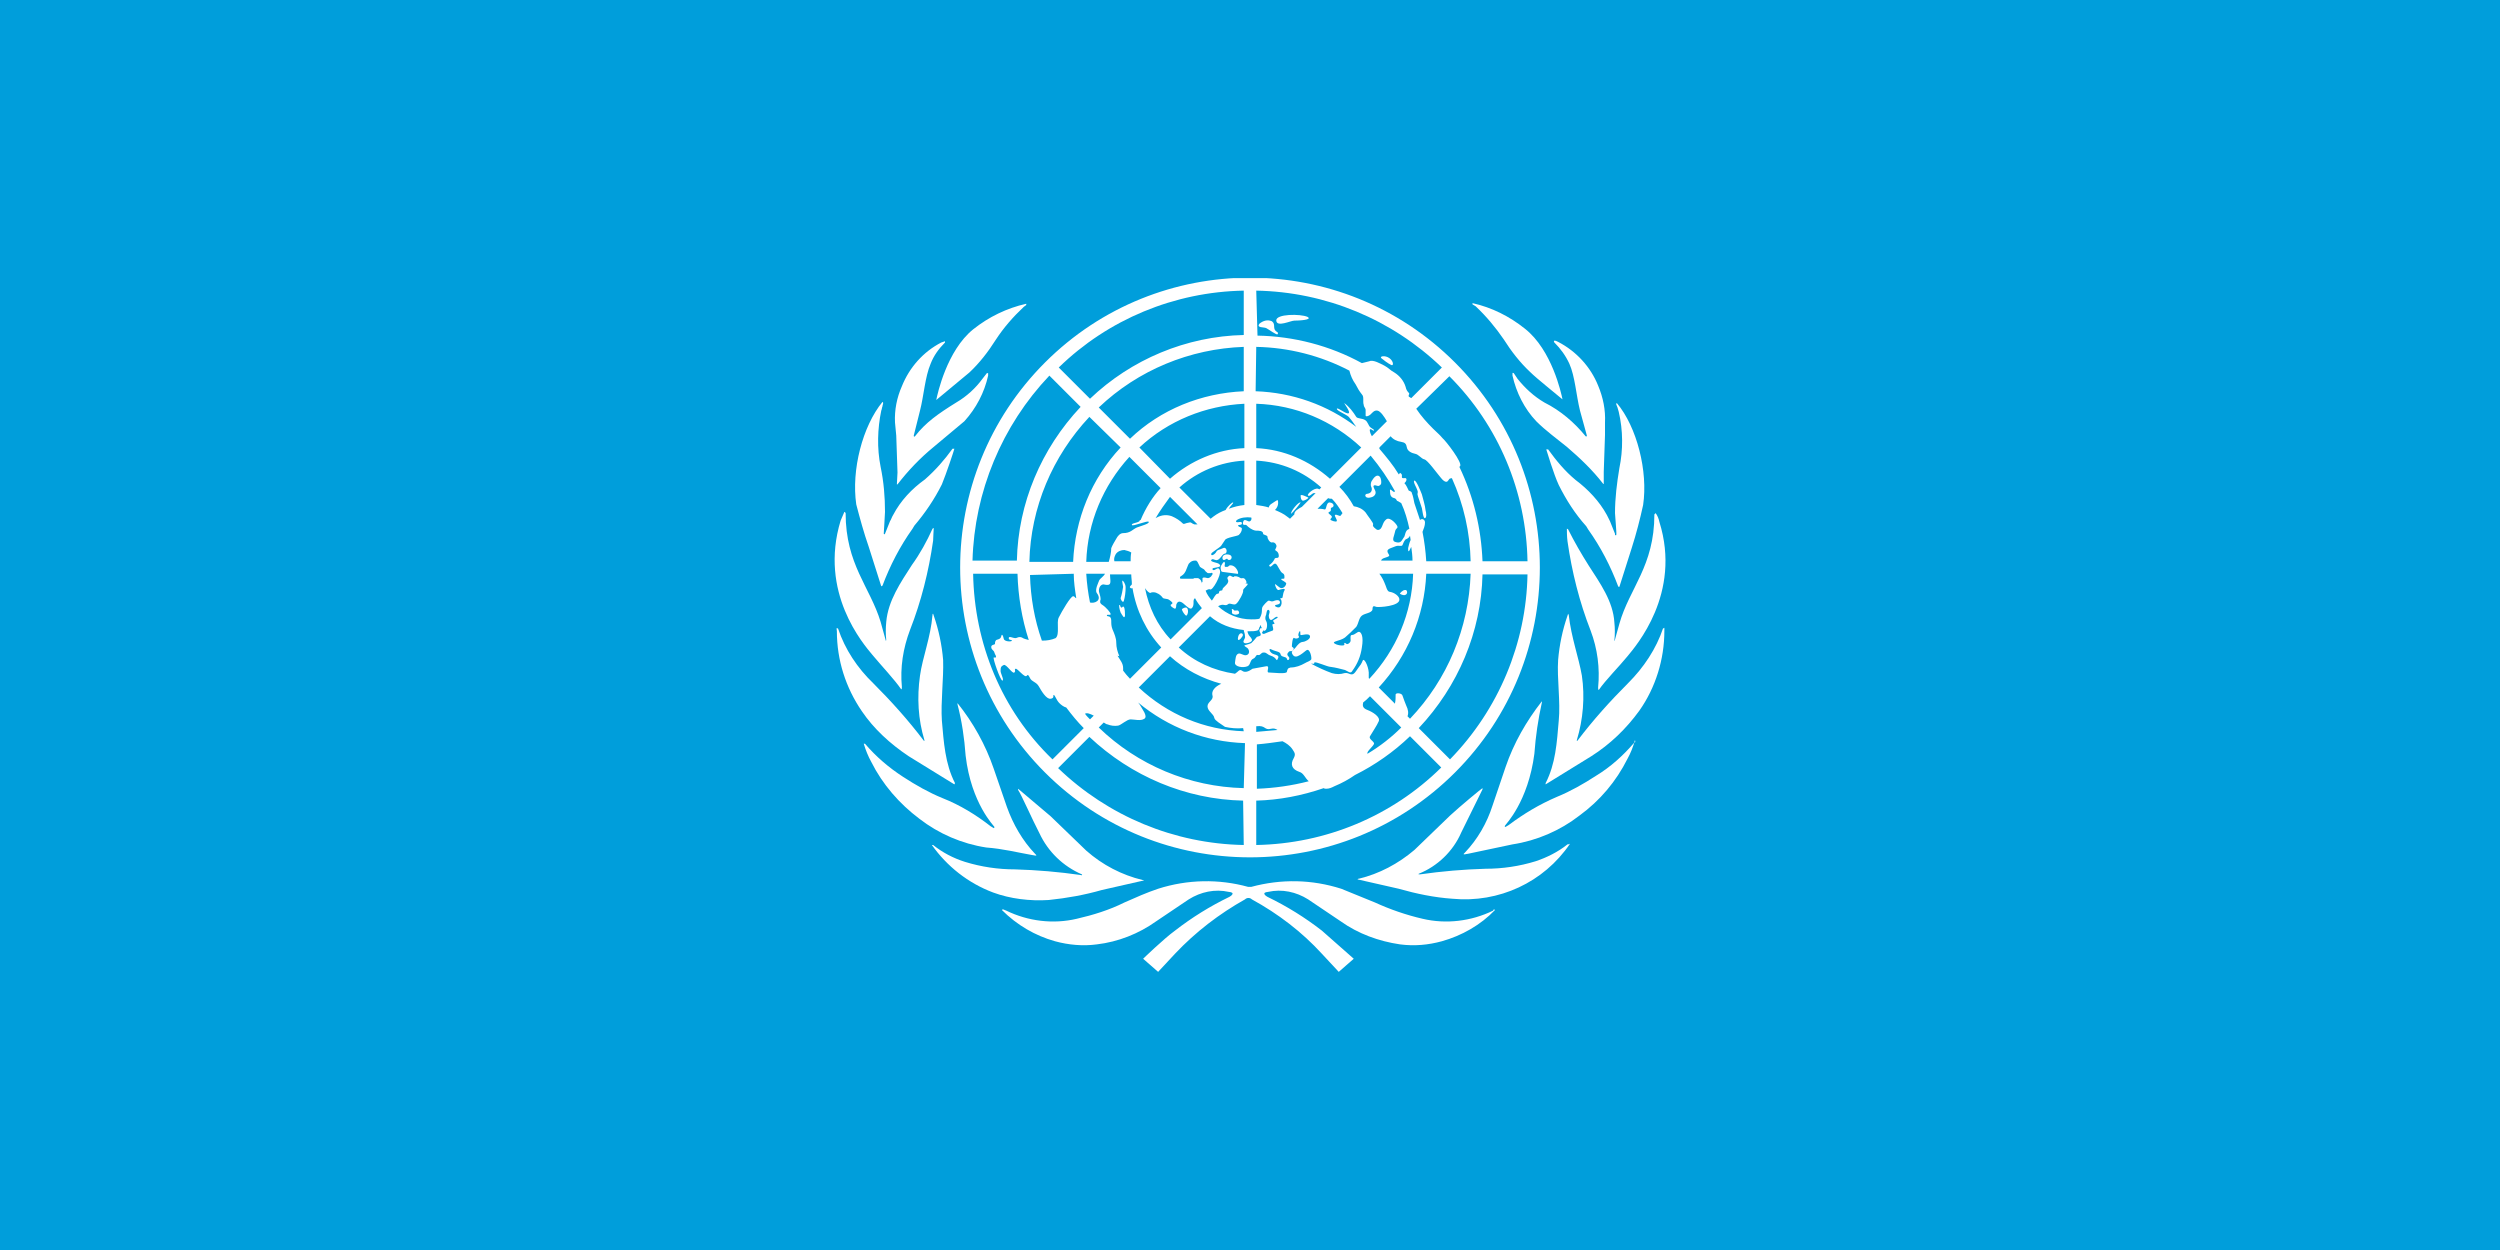 <?xml version="1.0" encoding="utf-8"?>
<!-- Generator: Adobe Illustrator 27.0.0, SVG Export Plug-In . SVG Version: 6.00 Build 0)  -->
<svg version="1.1" id="Layer_2_00000084494911560330960080000002524638583591282579_"
	 xmlns="http://www.w3.org/2000/svg" xmlns:xlink="http://www.w3.org/1999/xlink" x="0px" y="0px" viewBox="0 0 400 200"
	 style="enable-background:new 0 0 400 200;" xml:space="preserve">
<style type="text/css">
	.st0{fill:#009EDB;}
	.st1{clip-path:url(#SVGID_00000124158958395500247540000012536299092281522069_);}
	.st2{clip-path:url(#SVGID_00000135671405443538347670000007069616447468879490_);}
	.st3{fill:#FFFFFF;}
</style>
<rect class="st0" width="400" height="200"/>
<g>
	<g>
		<defs>
			<rect id="SVGID_1_" x="133.5" y="44.5" width="133" height="111.1"/>
		</defs>
		<clipPath id="SVGID_00000063595073324167237200000010142436349477987517_">
			<use xlink:href="#SVGID_1_"  style="overflow:visible;"/>
		</clipPath>
		<g style="clip-path:url(#SVGID_00000063595073324167237200000010142436349477987517_);">
			<g>
				<g>
					<defs>
						<rect id="SVGID_00000017500101372856046270000018195821967895171744_" x="133.5" y="44.5" width="133" height="111.1"/>
					</defs>
					<clipPath id="SVGID_00000082364357036712228570000014705070384976962442_">
						<use xlink:href="#SVGID_00000017500101372856046270000018195821967895171744_"  style="overflow:visible;"/>
					</clipPath>
					<g style="clip-path:url(#SVGID_00000082364357036712228570000014705070384976962442_);">
						<path class="st3" d="M238.9,145.7c-3.5,1.7-7.5,2.2-11.3,1.3c-2.6-0.6-5.2-1.5-7.6-2.6l-5.4-2.2c-4.7-1.5-9.6-1.6-14.4-0.3
							h-0.5c-4.7-1.3-9.7-1.2-14.4,0.3c-1.8,0.6-3.6,1.4-5.4,2.2c-2.4,1.2-5,2-7.6,2.6c-3.8,0.9-7.8,0.4-11.3-1.3l-0.5-0.2
							c-0.1,0-0.1,0-0.2,0.1c2.4,2.4,5.3,4.1,8.5,5c2.2,0.6,4.5,0.8,6.7,0.5c3.4-0.4,6.7-1.7,9.5-3.7l5.2-3.5
							c1.9-1.2,4.2-1.7,6.4-1.2c1.2,0.1,0.3,0.7,0.1,0.8c-3.1,1.5-6,3.3-8.7,5.4c-1.8,1.3-5.1,4.5-5.1,4.5l2.4,2.1l2.7-2.9
							c3.3-3.5,7.1-6.4,11.2-8.7c0.3-0.3,0.8-0.3,1.1,0c4.2,2.3,8,5.2,11.2,8.7l2.7,2.9l2.4-2.1l-5.1-4.5c-2.7-2.1-5.6-3.9-8.7-5.4
							c-0.2-0.1-1.1-0.7,0.1-0.8c2.2-0.5,4.5,0,6.4,1.2l5.2,3.5c2.8,2,6.1,3.2,9.5,3.7c2.3,0.3,4.5,0.1,6.7-0.5
							c3.2-0.9,6.2-2.6,8.5-5c0,0-0.1-0.1-0.2-0.1L238.9,145.7 M250.8,135.1c-1.5,1.2-3.3,2.1-5.1,2.7c-2.6,0.8-5.3,1.2-8,1.2
							c-3.5,0.1-7,0.4-10.5,0.9c-0.2,0-0.3,0-0.2-0.1c3-1.2,5.5-3.6,6.8-6.6l3.4-6.9c0-0.1,0-0.1,0-0.2c-0.2,0.1-3.7,3-5.2,4.4
							l-5.7,5.5c-2.6,2.2-5.6,3.8-8.9,4.6h-0.1l-0.1,0.1l6.6,1.5c2.8,0.8,5.7,1.4,8.6,1.6c7.4,0.7,14.6-2.6,18.8-8.8
							C251,135.1,250.9,135.1,250.8,135.1 M261.5,118.8c-1.8,2.1-3.8,3.9-6.1,5.3c-2,1.3-4.1,2.5-6.3,3.4c-2.8,1.2-5.3,2.7-7.7,4.5
							l-0.5,0.3c-0.1,0-0.2,0-0.1-0.2c0.1-0.2,3.7-3.8,4.7-11.5c0.2-2.8,0.6-5.5,1.2-8.2c0-0.1,0-0.1,0-0.2
							c-2.5,3.2-4.5,6.7-5.8,10.5l-2.1,6.2c-0.9,2.8-2.4,5.4-4.4,7.5l-0.2,0.2v0.1c0.3,0,0.5-0.1,0.7-0.1l7.1-1.5
							c3.9-0.6,7.6-2.2,10.7-4.6c3.3-2.4,5.9-5.5,7.7-9.1c0.5-0.9,0.9-1.9,1.2-3C261.7,118.8,261.6,118.8,261.5,118.8 M266.1,100.5
							c-1.1,3.3-3.1,6.3-5.6,8.8c-2.9,2.9-5.6,5.9-8.1,9.2c0,0.1-0.2,0-0.1-0.1c1-3.3,1.3-6.9,0.8-10.3c-0.5-2.9-1.7-6.1-2.1-9.7
							l-0.1-0.2c0,0.1-0.1,0.2-0.1,0.3c-0.8,2.3-1.3,4.7-1.5,7.1c-0.2,2.9,0.4,6.7,0.1,9.7c-0.3,3.5-0.5,6.9-2.1,10
							c0,0.1,0,0.2,0,0.2l7.3-4.5c3-1.9,5.6-4.4,7.7-7.3c2.6-3.7,4-8.2,4-12.8c0-0.2,0-0.3,0-0.5
							C266.3,100.5,266.1,100.6,266.1,100.5"/>
						<path class="st3" d="M258.4,102.5L258.4,102.5c-0.1,0.1-0.1,0-0.1,0c0.1-1,0.1-2,0-2.9c-0.2-3.4-2.3-6.3-4.1-9.1
							c-1.2-1.9-2.3-3.8-3.3-5.8c0,0-0.1-0.1-0.2-0.1c0,0.3,0,1.3,0.1,2c0.7,4.9,1.9,9.7,3.7,14.3c1.1,2.9,1.5,6,1.2,9.1
							c0,0.3,0,0.3,0.1,0.4c1.1-1.6,3.3-3.8,4.6-5.4s8.7-10,5.1-21.5c-0.1-0.5-0.3-1-0.6-1.4c0,0-0.1,0.1-0.2,0.2
							c0,8.3-4,11.8-5.6,17.5c-0.3,1.1-0.6,2.1-0.8,2.9 M258.4,85.4l-0.8-2l-0.5-1c-1.2-2.2-3-4.1-5-5.6c-1.7-1.4-3.1-3.1-4.4-4.9
							c-0.1,0-0.1,0-0.2,0h-0.1c0.1,0.3,1.2,4,2,5.7c1.2,2.4,2.6,4.6,4.4,6.6l0.3,0.5c2,2.8,3.6,5.9,4.8,9.1c0,0.1,0.2,0.1,0.2,0.1
							l2-6.3c0.7-2.2,1.3-4.5,1.8-6.8c0.8-5.4-1-12.5-4.2-16.3c-0.1,0-0.1,0.1-0.1,0.2l0.2,0.5l0.2,0.7c0.7,3,0.7,6.1,0.1,9
							c-0.4,2.4-0.7,4.8-0.7,7.2c0,0.4,0.3,3.4,0.2,3.5c0,0.1-0.2,0-0.2,0 M248.7,54.8c1,1,1.8,2.1,2.4,3.4c0.9,2,1.1,5.1,1.7,7.5
							l1.1,4c0,0.1-0.1,0.2-0.2,0.1c-1.8-2.2-4-4.1-6.6-5.4c-1.7-1-3.1-2.3-4.3-3.8l-0.6-0.9c0,0-0.2-0.1-0.2,0s0,0.2,0,0.4
							c0.6,2.7,1.9,5.3,3.8,7.3c1.5,1.5,3.3,2.8,4.9,4.1c2.1,1.8,4.1,3.7,5.8,5.9c0,0,0.1,0.1,0.1,0v-1.9l0.2-5.9v-2
							c0.1-2-0.3-4-1.1-5.9c-1.2-3-3.5-5.5-6.4-7c-0.2-0.1-0.4-0.2-0.6-0.2C248.6,54.6,248.6,54.7,248.7,54.8 M236.1,49
							c1.7,1.6,3.2,3.4,4.5,5.3c1.2,1.9,2.6,3.7,4.2,5.2c1.1,1.1,4.4,3.7,5.2,4.4c-0.2-1-1.7-7.9-6-11.3c-2.5-2-5.3-3.4-8.4-4.1
							c0,0.1,0,0.1,0,0.2L236.1,49 M167.8,144c2.9-0.3,5.7-0.8,8.5-1.6l6.6-1.5h0.1c0-0.1-0.1-0.1-0.1-0.1h-0.1
							c-3.3-0.8-6.4-2.4-9-4.7l-5.7-5.5l-5.2-4.4v0.2c0.5,0.7,2.3,4.8,3.4,6.9c1.4,3,3.8,5.3,6.8,6.6c0.1,0.1,0,0.2-0.2,0.1
							c-3.5-0.5-7-0.8-10.5-0.9c-2.7,0-5.4-0.4-8-1.2c-1.9-0.6-3.6-1.5-5.1-2.7c-0.1,0-0.2,0-0.2,0c2.4,3.4,5.8,6.1,9.8,7.6
							C161.6,143.8,164.8,144.2,167.8,144 M165.1,136.8c0.2,0,0.4,0.1,0.7,0.1v-0.1l-0.2-0.2c-2-2.1-3.5-4.7-4.5-7.5L159,123
							c-1.3-3.8-3.3-7.4-5.8-10.5c0,0.1,0,0.1,0,0.2c0.7,2.7,1.1,5.4,1.3,8.2c0.9,7.7,4.6,11.3,4.6,11.4c0,0.1,0,0.2-0.1,0.2
							l-0.5-0.3c-2.3-1.8-4.9-3.4-7.7-4.5c-2.2-0.9-4.3-2.1-6.3-3.4c-2.3-1.5-4.3-3.2-6.1-5.3c-0.1,0-0.1,0-0.2,0
							c0.3,1,0.7,2,1.2,2.9c1.8,3.6,4.5,6.7,7.7,9.1c3.1,2.4,6.8,4,10.7,4.6C160.5,135.8,162.8,136.4,165.1,136.8 M145.4,121
							l7.3,4.5l0.1-0.2c-1.6-3.1-1.8-6.6-2.1-10c-0.2-3,0.3-6.7,0.2-9.7c-0.2-2.4-0.7-4.8-1.5-7.1c0-0.1-0.1-0.2-0.1-0.3
							c-0.1,0-0.1,0.1-0.1,0.2l0,0c-0.3,3.6-1.6,6.8-2,9.7c-0.5,3.5-0.3,7,0.7,10.3c0.1,0.1-0.1,0.2-0.1,0.1
							c-2.5-3.3-5.2-6.3-8.1-9.2c-2.5-2.4-4.5-5.4-5.6-8.7c0,0-0.1-0.1-0.2-0.1s0,0.3,0,0.5c0,4.6,1.4,9,4,12.8
							C139.8,116.6,142.4,119,145.4,121 M144.2,110.3c0.1-0.1,0.1-0.1,0.1-0.4c-0.3-3.1,0.2-6.2,1.3-9.1c1.8-4.6,3-9.4,3.7-14.3
							c0-0.7,0.1-1.7,0.1-2c-0.1,0-0.1,0-0.2,0.1c-0.9,2-2,4-3.3,5.8c-1.8,2.8-3.8,5.7-4.1,9.1c-0.1,1-0.1,2,0,2.9
							c0,0,0,0.1-0.1,0.1c0,0,0,0,0-0.1l-0.8-2.9c-1.7-5.6-5.6-9.2-5.6-17.4c0,0-0.1-0.2-0.2-0.2c-0.2,0.5-0.4,0.9-0.6,1.4
							c-3.5,11.5,3.6,19.7,5.1,21.5C141.1,106.6,143.1,108.7,144.2,110.3 M139,87.5l2,6.3c0,0,0.1,0,0.2-0.1
							c1.2-3.2,2.8-6.3,4.8-9.1l0.3-0.5c1.7-2,3.2-4.2,4.4-6.6c0.7-1.7,1.9-5.3,2-5.7h-0.1c-0.1,0-0.1,0-0.2,0
							c-1.3,1.8-2.7,3.4-4.4,4.9c-2.1,1.5-3.9,3.4-5.1,5.7c-0.2,0.3-0.3,0.7-0.5,1l-0.8,2c0,0-0.1,0.2-0.2,0c0-0.2,0.2-3.1,0.2-3.5
							c0-2.4-0.2-4.8-0.7-7.2c-0.6-3-0.5-6.1,0.1-9c0.1-0.2,0.1-0.5,0.2-0.7c0-0.2,0.1-0.3,0.1-0.5c0-0.1,0-0.1-0.1-0.2
							c-3.2,3.9-5,10.9-4.2,16.4C137.6,83,138.2,85.2,139,87.5 M143.4,69.7l0.2,5.9l-0.1,1.9h0.1c1.7-2.2,3.6-4.2,5.8-6l4.9-4.1
							c1.9-2.1,3.2-4.6,3.8-7.3c0-0.1,0-0.2,0-0.4h-0.2l-0.7,0.9c-1.1,1.5-2.5,2.8-4.2,3.8c-2.9,1.8-4.9,3.2-6.6,5.4
							c-0.1,0.1-0.2,0.1-0.2-0.1l1-4c0.6-2.3,0.8-5.4,1.7-7.5c0.5-1.3,1.3-2.4,2.3-3.4c0-0.1,0-0.1,0-0.2c-0.2,0.1-0.4,0.1-0.6,0.2
							c-2.9,1.5-5.1,4-6.3,7c-0.8,1.8-1.2,3.8-1.1,5.8L143.4,69.7 M149.8,64L149.8,64l5.3-4.4c1.6-1.5,3-3.3,4.2-5.2
							c1.3-2,2.8-3.7,4.5-5.3l0.4-0.3c0-0.1,0-0.1,0-0.2c-3.1,0.7-6,2.1-8.5,4.1C151.5,56.1,150,63,149.8,64 M198.8,101.8
							c0.3-0.5-0.5-0.8-0.7,0.1C197.9,102.8,198.5,102.3,198.8,101.8 M208.1,80.4c-0.3-0.2-1.7,1.5-1.5,1.8
							C207.2,81.6,207.7,81,208.1,80.4 M208.4,80.1c0.2,0.1,1.1-0.4,0.9-0.5c-0.2-0.1-1.2-0.6-1.2-0.3
							C208.1,79.7,208.2,80,208.4,80.1 M224.8,95.2c0.5-0.1,0.4-0.9,0-0.8c-0.4,0-0.9,0.6-0.8,0.6C224.1,95.1,224.6,95.3,224.8,95.2
							 M218.8,79c-0.4,0-0.5,0.4-0.1,0.6c0.3,0.1,0.6,0,0.9-0.1c0.2-0.1,0.5-0.3,0.5-0.7c0-0.4-0.5-0.9-0.3-1.1
							c0.3-0.2,0.6,0.2,0.9,0c0.3-0.2,0.3-0.3,0.3-0.6c0-0.3-0.1-1-0.6-1s-1,1-1,1c-0.1,0.3-0.1,0.6,0,0.8
							C219.6,78.3,219.5,78.9,218.8,79"/>
						<path class="st3" d="M226.8,79.1c0,0.2,0.6,1.8,0.7,2.2c0.1,0.4,0.2,1.7,0.5,1.6c0.3-0.1,0.2-0.9,0.1-1.2
							c-0.1-0.9-0.4-1.8-0.6-2.6c-0.2-0.5-0.9-2.3-1.2-2.2c-0.3,0.1,0.4,1.2,0.5,1.6C226.9,78.8,226.8,78.8,226.8,79.1 M222.6,58.4
							c0.4,0.2,0.4-0.6-0.3-1.1s-1.6-0.3-1.3,0C221.5,57.7,222,58.1,222.6,58.4 M204.3,53.1c-0.8-0.5-0.1-1.2-0.8-1.7
							c-0.7-0.3-1.4-0.1-2,0.4c-0.5,0.7,0.7,0.5,1.1,0.7c0.4,0.2,1.6,1.1,1.8,1C204.6,53.2,204.4,53.2,204.3,53.1 M209.2,50.7
							c-1.1-0.5-5.1-0.5-5,0.6c0.1,1.1,2.3,0,2.9,0S210.1,51.2,209.2,50.7 M198.1,97.7c-0.2-0.1-0.6,0.1-0.7-0.1
							c-0.1-0.2-0.4-0.2-0.3,0c0.1,0.2-0.1,0.4,0.1,0.6c0.3,0.2,0.7,0.2,1,0C198.3,98.1,198.3,97.9,198.1,97.7 M195.8,89.6
							c0.3,0,0.3-0.2,0.5-0.2s0,0.2,0.4,0.2s0.7-0.9-0.4-0.9C195.4,88.7,195.5,89.6,195.8,89.6 M197.2,90.5
							c-0.7-0.2-0.5,0.2-0.9,0.2c-0.7,0.1-0.1-0.5-0.4-0.8c-0.1-0.1-0.5,0.5-0.6,0.8c0,0.2,0,0.8,0.3,0.8l2.3,0.3
							C198.4,92,197.9,90.7,197.2,90.5 M189.8,98.5c0.2,0,0.4-0.7,0.2-1.1c-0.1-0.4-0.8-0.1-0.9,0.1
							C189.1,97.7,189.6,98.5,189.8,98.5 M180,98.5c0-0.3,0-1.2-0.2-1.4s-0.2,0.2-0.4,0.1s-0.1-0.4-0.3-0.4c-0.1,0,0,0.7,0.2,1.2
							C179.6,98.5,179.9,99.1,180,98.5 M179.8,96.2c0.2-0.7,0.3-1.5,0.3-2.2c0-0.6-0.4-1.1-0.5-1.1s0,0.4,0.1,1
							c-0.1,0.6-0.2,1.2-0.4,1.8C179.3,95.9,179.6,96.5,179.8,96.2"/>
						<path class="st3" d="M167.2,123.6c18.1,18.1,47.5,18.1,65.6,0s18.1-47.5,0-65.6s-47.5-18.1-65.6,0S149.1,105.5,167.2,123.6
							 M155.7,91.8h7.1c0.1,3.6,0.7,7.2,1.8,10.6c-0.4-0.1-0.8-0.2-1.1-0.4c-0.5-0.2-0.8,0.1-1,0.1c-0.5,0-1.1-0.4-1.1,0
							s0.5,0.2,0.5,0.4c0,0.2-1.2,0.2-1.3-0.3s-0.3-0.9-0.4-0.4c-0.1,0.5-0.6,0.5-0.8,0.6c-0.2,0.2-0.2,0.4-0.2,0.6
							s-0.6,0.1-0.6,0.5c0,0.5,0.4,0.5,0.5,0.9s0.4,0.6,0.2,0.8c-0.2,0.1-0.2-0.1-0.3,0c-0.2,0.1,1.1,3.8,1.4,3.7
							c0.3-0.2-0.4-1.2-0.3-1.7c0-0.5,0.1-0.6,0.5-0.8c0.4-0.2,1.4,1.5,1.7,1.2s-0.1-0.5,0.2-0.6s1.5,1.6,1.8,1.1
							c0.2-0.3,0.4,0.2,0.5,0.4c0.3,0.6,1,0.6,1.4,1.3c0.4,0.7,1.2,2.1,1.9,2s0.3-0.6,0.5-0.6s0.4,0.8,0.9,1.3
							c0.3,0.3,0.7,0.6,1.1,0.7c0.9,1.2,1.8,2.3,2.8,3.3l-5,5C160.2,113.6,155.9,102.9,155.7,91.8 M196.1,81.6l-0.5,0.2
							c-0.7,0.3-1.3,0.7-1.9,1.2l-5-5c2.9-2.6,6.6-4.1,10.4-4.3v7.1c-0.9,0.1-1.7,0.3-2.5,0.6c0.3-0.5,0.8-0.9,0.7-1
							C197.2,80.3,196.4,81,196.1,81.6 M192.3,93.2C192.3,93.3,192.3,93.3,192.3,93.2c0,0.1,0,0.2,0,0.2c0-0.2-0.1-0.4-0.2-0.6
							c-0.1-0.1-0.2-0.2-0.4-0.3c-0.1,0-0.3,0-0.4,0h-0.2l-0.2,0.1h-1.7c-0.2,0-0.4,0-0.4-0.1c-0.1-0.5,0.6-0.1,1.1-1.6
							c0.1-0.2,0.1-0.3,0.2-0.5l0.1-0.2l0.1-0.1l0.1-0.1c0.2-0.2,0.5-0.3,0.7-0.3h0.3l0.2,0.2l0.4,0.8c0.1,0.1,0.2,0.1,0.3,0.2
							c0.2,0.1,0.4,0.2,0.5,0.4l0.1,0.1c0,0,0,0.1,0.1,0.1c0.1,0.1,0.2,0.2,0.3,0.2h0.1c0.1,0,0.2,0,0.2,0h0.1c0.2-0.1,0.3,0,0.3,0
							v0.1c0,0.1,0,0.2-0.1,0.2c0,0.1-0.1,0.2-0.2,0.3c-0.1,0.1-0.3,0.2-0.4,0.2c-0.2,0-0.4-0.1-0.6-0.1c-0.1,0-0.2,0-0.3,0.1v0.6
							 M179.1,105c-0.3-0.7-0.5-1.4-0.5-2.2c0-0.7-0.3-1.4-0.6-2.1c-0.2-0.5-0.2-0.9-0.2-1.4c0-0.9-0.7-0.6-0.7-0.8
							c0-0.3,0.5,0,0.6-0.2s-0.8-1.2-1.3-1.5s-0.4-0.6-0.3-0.9c0-0.3-0.1-0.7-0.2-1c-0.2-0.5,0-1.3,0.6-1.4c0.2,0,0.7,0.2,1,0
							s0.1-1,0.1-1.6h3.4c0,0.5,0.1,1,0.1,1.6c-0.2,0.2-0.4,0.4-0.3,0.5c0.1,0.1,0.2,0.2,0.4,0.1c0.6,3.6,2.2,6.9,4.6,9.5l-5,5
							c-0.4-0.4-0.8-0.9-1.1-1.3c0-0.1,0-0.3,0-0.4c0-0.8-0.5-1.3-0.9-2 M174.4,96.4c-0.3-1.5-0.5-3-0.6-4.6h3
							c-0.2,0.4-0.8,0.8-0.9,1c-0.1,0.3-0.8,1.6-0.4,2.1C176.4,96.1,175.1,96.6,174.4,96.4 M175,114.5l-0.6,0.6
							c-0.3-0.3-0.6-0.6-0.8-0.9C173.9,114,174.4,114.2,175,114.5 M182.5,83.2c-0.1,0-0.2,0.1-0.2,0.2c-0.4,0.3-1.3,0.3-1.2,0.6
							s2.6-0.8,2.7-0.5c0.1,0.3-1.1,0.6-1.9,0.9c-0.7,0.3-1,0.9-2.2,0.9c-0.5,0-0.9,0.5-1.1,0.9c-0.3,0.5-0.6,1-0.8,1.5
							c0,0.7-0.2,1.5-0.4,2.2h-3.6c0.2-6.3,2.7-12.2,6.9-16.8l5,5C184.4,79.5,183.3,81.3,182.5,83.2 M187.2,79.5l4.4,4.4
							c-0.2,0-0.3,0-0.5,0c-0.4-0.1-0.5-0.4-0.8-0.3c-0.7,0.1-0.8,0.3-1,0.2c-0.5-0.5-1.1-0.9-1.8-1.2c-0.8-0.3-1.7-0.2-2.4,0.2
							c-0.1,0-0.1,0.1-0.2,0.1C185.6,81.7,186.4,80.6,187.2,79.5 M181,88.4c-0.1,0.5-0.1,1-0.1,1.4h-2.6c-0.1-0.4,0-0.7,0.2-1.1
							c0.3-0.5,0.9-0.7,1.4-0.7C180.3,88.1,180.7,88.2,181,88.4 M183.2,94.1l0.3,0.4c0.2,0.2,0.5,0.5,0.7,0.3c0.3-0.1,0.8,0,0.9,0.1
							c0.3,0.1,0.7,0.4,0.9,0.7c0.2,0.3,0.7,0.1,1.1,0.4s0.7,0.5,0.3,0.7s0.5,0.7,0.6,0.7s0.2-0.2,0.2-0.6c0-0.1,0.2-0.7,0.7-0.5
							c0.5,0.1,1.4,1.4,1.8,1s0.2-1.1,0.3-1.3c0-0.1,0.1-0.2,0.2-0.3c0.3,0.6,0.7,1.1,1.1,1.6l-5,5C185.1,100,183.8,97.1,183.2,94.1
							 M187.2,76.6l-4.9-5c4.6-4.3,10.6-6.7,16.8-7v7.1C194.7,71.9,190.5,73.7,187.2,76.6 M180.8,70.2l-5-5c6.3-6,14.6-9.4,23.2-9.7
							v7.1C192.2,62.9,185.7,65.5,180.8,70.2 M179.3,71.6c-4.7,5-7.3,11.5-7.6,18.3h-7c0.2-8.7,3.7-16.9,9.6-23.2L179.3,71.6z
							 M171.8,91.8c0,1.3,0.2,2.6,0.4,3.9c-0.2,0-0.2-0.3-0.5-0.3c-0.4,0-1.8,2.4-2.3,3.4c-0.4,0.8,0.2,2.7-0.5,3.3
							c-0.7,0.3-1.4,0.4-2.1,0.4h-0.1c-1.2-3.4-1.8-6.9-1.9-10.5L171.8,91.8z M199,135.2c-11.1-0.2-21.7-4.6-29.7-12.3l5-5
							c6.7,6.3,15.4,10,24.6,10.2L199,135.2z M199,126.1c-8.7-0.2-17-3.7-23.2-9.7l0.8-0.8c0.2,0.1,0.4,0.3,0.6,0.3
							c0.5,0.2,1.1,0.3,1.7,0.2c0.5-0.1,1.4-1,2-1s1.6,0.3,2.2-0.1c0.6-0.4-0.4-1.6-0.7-2.2c-0.1-0.1-0.2-0.3-0.3-0.4
							c4.8,4,10.8,6.3,17.1,6.5L199,126.1z M199,117c-6.3-0.2-12.2-2.7-16.8-7l5-5c2.3,2.1,5.2,3.6,8.2,4.4
							c-1.1,0.5-1.6,1.2-1.4,1.9s-0.8,1-0.8,1.7c0,0.8,1,1.2,1.1,1.9c0.1,0.4,1,0.9,1.7,1.4c0.9,0.2,1.9,0.3,2.9,0.2L199,117z
							 M198.7,107.3c-0.4-0.3-0.6,0.2-1.1,0.5c-3.4-0.5-6.5-1.9-9-4.2l5-5c1.5,1.3,3.4,2,5.4,2.2c0,0.3,0.2,0.5,0.2,1
							c0.1,0.4-0.4,0.7-0.2,1s1.2,0,1.3-0.3s-0.3-0.6-0.5-0.9c-0.1-0.2-0.2-0.4-0.2-0.6h0.4c0.4,0,0.7,0,1.1-0.1
							c0.1,0,0.2-0.1,0.3-0.2c0-0.1,0.1-0.2,0.1-0.3c0-0.1,0.1-0.1,0.1-0.2V100l0.1,0.1c0.2,0.3,0.3,1,0.7,0.8s0.4-1.2,0.2-1.5
							s-0.2-0.7,0-1.1c0-0.1,0.1-0.9,0.4-0.7c0.3,0.2,0,0.7,0,0.9c0,0.4,0.2,0.9,0.6,0.6c0.2-0.1,0.5-0.5,0.8-0.4
							c0.2,0.2-0.6,0.4-0.7,0.6c0,0.2,0.3,0.4,0.2,0.5s-0.2,0-0.3,0.1s0.3,0.9,0,1s-1.1,0.4-1.3,0.5s-0.5-0.1-0.3-0.3s0-0.6-0.2-0.6
							s-0.2,0.1-0.3,0.4c0,0.2,0.3,0.5,0.2,0.7c0,0.2-0.4,0.2-0.6,0.3c-0.3,0.4-0.6,0.7-0.9,1c-0.4,0.2-1.1,0.3-1.1,0.4
							s0.4,0.3,0.5,0.4c0.3,0.3,0.4,0.9-0.1,1.1s-1-0.4-1.4-0.2s-0.4,0.7-0.5,1.4s1.3,0.9,2,0.6c0.5-0.2,0.4-1,0.9-1.2
							s0.4-0.7,0.8-0.6s0.4-0.4,0.9-0.4s0.5,0.3,1.1,0.5c1,0.3,0.9,1,1.1,0.6c0.2-0.4,0.3-0.6-0.5-0.8s-1-1.1-0.5-0.8
							c0.8,0.4,1.4,0.3,1.5,0.8s0.9,0.3,1,0.7c0.1,0.5,0.6,0,0.3-0.3s-0.3-0.5,0-0.8s0.4,0.1,0.7-0.3s-0.2-0.4-0.2-0.6
							s0.1-1.6,0.4-1.3c0.4,0.2,0.9-0.1,0.7-0.3c-0.2-0.2,0.1-0.9,0.2-0.8c0.1,0,0,0.5,0.1,0.6s1.4-0.4,1.5,0.2
							c0.1,0.5-0.9,0.9-1.1,0.9c-0.5,0-0.9,0.5-1.2,0.9c-0.4,0.5-0.8,0.6-0.5,1.1s0.7,0.4,1.2,0.1s0.9-0.7,1.1-0.8
							c0.5-0.2,0.8,1.2,0.7,1.5c-0.2,0.3-0.7,0.4-1,0.6c-0.7,0.4-1.5,0.7-2.3,0.7c-0.5,0.1-0.5,0.3-0.6,0.7
							c-0.1,0.4-2.3,0.1-2.9,0.1c-0.5,0,0.3-1.1-0.4-1s-1.5,0.3-2.2,0.4C200.1,107.2,199.3,107.8,198.7,107.3 M205.2,118.6
							c0.6,0.3,1.2,0.7,1.6,1.3c0.4,0.6,0.5,0.8,0.2,1.4c-0.6,1-0.3,1.8,0.9,2.2c0.7,0.2,0.9,1,1.5,1.5c-2.7,0.7-5.5,1.1-8.3,1.2
							v-7.1C202.4,119,203.8,118.8,205.2,118.6 M201,117.1v-0.9c1.6-0.2,1.2,0.7,2.4,0.4c0.4-0.1,0.7,0,1,0.2
							C203.3,116.9,202.2,117,201,117.1 M201,135.2v-7.1c3.7-0.1,7.3-0.8,10.8-2c0.1,0.1,0.3,0.1,0.4,0.1c0.5,0,0.9-0.2,1.3-0.4
							c1.2-0.5,2.3-1.1,3.3-1.8c3.2-1.6,6.2-3.7,8.8-6.2l5,5C222.7,130.6,212.1,135,201,135.2 M220.8,71.5l1.7-1.7
							c0.4,0.5,1,0.8,1.7,0.9c0.6,0.1,0.8,0.3,0.9,0.9c0.1,0.6,0.8,0.9,1.3,1c0.6,0.1,1,0.8,1.5,0.9c0.5,0.1,2,2.2,2.6,2.9
							c0.3,0.4,0.9,1,1.2,0.5s0.4-0.3,0.6-0.4c1.9,4.2,2.9,8.7,3,13.3h-7.1c-0.1-1.6-0.3-3.2-0.6-4.7c0.2-0.5,0.4-1,0.4-1.5
							s-0.5-0.7-0.8-0.4c-0.3-0.9-0.6-1.8-0.9-2.7c-0.1-0.5-0.2-1.1-0.4-1.6c0-0.2-0.2-0.3-0.5-0.4c-0.2-0.4-0.4-0.9-0.7-1.2
							c0.4-0.3,0.5-0.9,0-0.8c-0.7,0.1-0.2-0.4-0.5-0.7s-0.2,0-0.4,0.1c-0.9-1.5-2-2.8-3.1-4.1c0,0,0,0,0-0.1
							C220.7,71.6,220.7,71.6,220.8,71.5 M225,112.9c-0.2-0.5-0.4-1-0.6-1.6c-0.1-0.4-1-0.5-1.1-0.2c0,0.5,0,1-0.1,1.4v0.1l-2.6-2.6
							c4.6-5,7.3-11.4,7.6-18.2h7.1c-0.3,8.7-3.7,16.9-9.7,23.2l-0.4-0.4C225.4,114.1,225.3,113.5,225,112.9 M219.2,117.8
							c0.4-0.7,1.1-1.7,1.4-2.4s-1-1.5-1.8-1.8s-0.8-0.7-0.7-1.2c0.4-0.3,0.7-0.6,1.1-1l5,5c-1.6,1.6-3.4,3-5.4,4.2
							c-0.2-0.3,0.8-1.1,1-1.5C220.1,118.7,218.9,118.3,219.2,117.8 M222.2,88.7c-0.6-0.9,0.2-0.9,1.1-1.3c0.5-0.2,1,0.1,1.1-0.2
							c0.1-0.3,0.3-0.7,0.5-0.9c0.3-0.1,0.6-0.3,0.7-0.6c0,0.2,0.1,0.5,0.1,0.7c-0.2,0.4-0.3,0.9-0.4,1.3c0,0.4,0,0.9,0.4,0
							c0-0.1,0.1-0.1,0.1-0.2c0.1,0.7,0.2,1.5,0.2,2.2h-5v-0.1C221.3,89.1,222.6,89.2,222.2,88.7 M223.2,78.6l-0.1,0.1
							c-0.2,0.1-0.8-0.8-0.7-0.1c0,0.7,0.2,1,0.7,1.1c0.5,0.2,0.2,0.4,0.6,0.5c0.2,0.1,0.3,0.2,0.5,0.3c0.6,1.3,1,2.7,1.3,4.1
							c-0.2,0.1-0.4,0.2-0.5,0.4c-0.2,0.3-0.2,0.8-0.4,1c-0.4,0.6-0.5,1-1.4,0.7c-0.6-0.2-0.1-1,0-1.6s0.4-0.5,0.4-0.8
							c0-0.3-1.2-1.7-1.8-1.2s-0.5,1-0.9,1.5c-0.2,0.2-0.5,0.3-0.8,0c-0.4-0.3-0.5-0.5-0.4-0.7c0.1-0.2-0.9-1.4-1.2-1.9
							c-0.5-0.6-1.2-0.9-1.9-1c-0.6-1.1-1.4-2.2-2.3-3.1l5-5C220.8,74.7,222.1,76.6,223.2,78.6 M214.8,82.1l-0.3,0.4
							c-0.1,0.2-0.7-0.3-0.9-0.1s0.9,1.3-0.2,1c-1-0.3-0.3-0.4-0.3-0.7c0-0.3-0.9-0.6-0.4-0.8s0-0.6,0.4-0.7
							c0.4-0.1,0.4-0.7-0.3-0.8s-0.5,1.3-0.9,1.1c-0.4-0.1-0.7-0.1-1.1-0.1l1.7-1.7c0.2,0.1,0.4,0.1,0.6,0.1
							C213.8,80.5,214.3,81.3,214.8,82.1 M212.9,106.7c0.8,0.1,1.5,0.3,2.3,0.5c0.5,0.2,0.9,0.7,1.2,0.1c0.8-1.1,1.3-2.3,1.5-3.7
							c0.3-1.8-0.1-2.4-0.4-2.5c-0.3-0.1-0.7,0.5-1.2,0.5c-0.3,0-0.2,0.5-0.2,0.9c0,0.3-0.5,0.7-0.7,0.5s-0.4-0.2-0.3,0.1
							s-1,0.2-1.5-0.1c-0.7-0.4,0.8-0.4,1.6-1c0.6-0.5,1.2-1.1,1.8-1.7c0.4-0.6,0.4-1.4,0.9-1.8s1.6-0.4,1.7-1
							c0-0.7,0.3-0.5,0.6-0.4c0.4,0.1,3.8-0.1,3.7-1.2c0-0.5-0.8-1.1-1.5-1.2c-0.5,0-0.6-0.9-0.9-1.5c-0.2-0.5-0.5-1-0.8-1.4h5.4
							c-0.2,6.3-2.7,12.2-7,16.8l-0.1-0.1V108c0.1-1-0.6-2.6-0.9-2.4c-0.2,0.2,0,0.3-0.8,1.3c-0.3,0.4-0.6,1-1,1
							c-0.5,0-0.5-0.3-1.2-0.2c-0.6,0.2-1.3,0.2-2,0c-1.1-0.4-2.2-0.9-3.3-1.5c0.1-0.1,0.5,0.2,0.5-0.2
							C210.5,105.8,212.4,106.7,212.9,106.7 M232,121.5l-5-5c6.3-6.7,10-15.4,10.2-24.6h7.2C244.2,102.9,239.8,113.5,232,121.5
							 M244.4,89.8h-7.2c-0.2-5.2-1.4-10.3-3.7-15.1l0.1-0.1c0.5-0.5-2.3-4.1-2.8-4.5c-0.4-0.5-1-1-1.5-1.5c-1-1-1.9-2-2.7-3.2
							l5.3-5.2C239.8,68.1,244.2,78.7,244.4,89.8 M201,46.5c11.1,0.2,21.7,4.6,29.7,12.3l-4.9,4.9c-0.3-0.2-0.5-0.2-0.4-0.5
							c0.3-0.4-0.3-0.3-0.5-1.3c-0.3-1-1-1.8-1.8-2.3c-0.6-0.3-1-0.8-1.6-1.1s-1.8-1-2.4-0.7c-0.4,0.1-0.8,0.2-1.2,0.3
							c-5.1-2.8-10.9-4.3-16.7-4.4L201,46.5z M201,55.5c5.2,0.1,10.3,1.4,14.9,3.8c0.2,0.8,0.5,1.5,1,2.2c0.3,0.6,0.6,1.1,1,1.6
							c0.4,0.4,0.1,1.1,0.3,1.7c0,0.3,0.3,0.5,0.3,0.8s0,0.6,0,0.9c0,0.2,0.5,0.1,0.8-0.2c0.3-0.3,0.6-0.7,1.1-0.6
							c0.5,0.1,1.1,1,1.5,1.7l-2.4,2.4c-0.3-0.5-0.4-1-0.3-1.1c0.1-0.1,0.4,0.1,0.5,0.2c0.5,0-0.3-0.4-0.4-0.5
							c-0.4-0.3-0.4-0.9-0.9-1.2s-1.2-0.2-1.4-0.5c-0.5-0.8-1.1-1.6-1.9-2.2c-0.1,0,1,1.4,0.7,1.6c-0.3,0.3-1.8-1-1.9-0.7
							s1.5,0.9,1.9,1.3c0.2,0.2,0.8,1,1.2,1.6c-4.6-3.5-10.2-5.5-16.1-5.7L201,55.5L201,55.5z M201,64.6c6.3,0.2,12.2,2.7,16.8,7
							l-5,5c-3.3-2.9-7.4-4.7-11.8-4.9V64.6z M201,73.7c3.9,0.2,7.5,1.7,10.4,4.3l-0.3,0.3l-0.2-0.1c-0.6-0.2-1.9,0.9-1.6,1.1
							s0.7-0.5,1-0.4h0.2l-2.2,2.2c-0.6,0.3-1.2,0.7-1.2,1.1c0,0,0,0,0,0.1l-0.7,0.7l-0.4-0.3c-0.6-0.5-1.3-0.8-2-1.1
							c0.3-0.3,0.5-0.7,0.5-1.1c0-0.8-0.2-0.4-0.6-0.2c-0.4,0.3-0.8,0.4-0.9,0.9c-0.6-0.2-1.3-0.3-2-0.4V73.7z M200.2,82.8
							c0.1,0.2,0,0.5-0.2,0.6l0,0c-0.3,0.2-0.9-0.6-1.1,0.1c-0.2,0.7,0.4,0.4,0.5,0.5c0.4,0.4,0.9,0.8,1.5,0.9c0.5,0,1.2,0,1.2,0.5
							c0,0.2,0.7,0.2,0.7,0.5c0,0.4,0.4,0.9,0.7,0.9c0.3-0.1,0.6,0.1,0.7,0.4c0.1,0.2,0,0.4-0.1,0.6c-0.3,0.4,0.4,0.2,0.5,1
							s-0.6,0.2-0.7,0.7c-0.2,0.4-0.5,0.7-0.8,0.9c-0.1,0.1,0.1,0.4,0.3,0.2c0.2-0.1,0.4-0.5,0.7-0.4s0.7,1.3,1.1,1.5
							s0.3,0.6,0.3,0.8c0,0.2-0.6,0-0.5,0.2s0.8,0.4,0.8,0.7c-0.1,0.4-0.4,0.7-0.8,0.7c-0.3,0-1-0.8-1-0.6s0.3,1,0.6,0.9
							s1.2-0.4,0.9,0.1s-0.2,1.2-0.4,1.2s-0.4,0-0.1,0.3c0.1,0.4,0.1,0.8-0.2,1.1c-0.2,0.2-0.8,0-0.8-0.2s0.8-0.1,0.8-0.5
							s-0.4-0.5-1.1-0.2c-0.3,0.1-0.5-0.1-0.7-0.1s-0.9,0.8-1,1s-0.1,0.5-0.1,0.7c0,0.4-0.2,0.9-0.4,1.2c-0.4,0.1-0.9,0.1-1.3,0.1
							c-2,0-3.9-0.8-5.3-2.1c0.3-0.2,0.7-0.3,1-0.2c0.4,0.1,0.5-0.1,0.7-0.2c0.3-0.1,0.9,0.3,1.2,0c0.4-0.3,1.2-1.8,1.1-2.1
							c-0.1-0.3,0.9-0.9,0.7-1.1s-0.2,0.1-0.3,0c0-0.1,0.3-0.1,0-0.6s-0.6-0.2-0.8-0.3c-0.4-0.3-1-0.4-1.1-0.2
							c-0.1,0.1-0.5-0.2-0.6-0.2c-0.2,0-0.3,0.2-0.4,0.3c-0.1,0.2,0.2,0.4,0.1,0.7c-0.1,0.5-0.9,0.9-0.9,1.2c0,0.3-0.3,0.1-0.5,0.3
							c-0.1,0.2,0,0.4-0.3,0.4s-0.6,0.7-0.9,1.1c-0.4-0.5-0.8-1-1-1.6c0.2-0.1,0.5-0.3,0.7-0.2c0.4,0.3,1.8-2.3,1.6-3
							s-0.6-0.2-0.9-0.1s-0.4-0.2-0.2-0.3c0.2-0.1,1.7-0.1,0.9-0.7c-0.3-0.2-1.4-0.3-1.2-0.6c0.2-0.3,0.5,0,0.7,0
							c0.6,0.2,1-0.9,1.4-1c0.6,0,0.4-1.2-0.2-0.9c-0.6,0.3-0.9,0.2-1.1,0.6s-0.9,0.8-0.8,0.3c0-0.2,1.4-1,1.6-1.3
							c0.2-0.3,0.4-0.6,0.6-0.9c0.2-0.4,1.9-0.6,2.2-0.8c0.3-0.3,0.5-0.6,0.5-1c0-0.3-0.5-0.2-0.6-0.5c-0.1-0.2,0.7,0,0.6-0.4
							c0-0.4-0.7,0-0.9-0.2c-0.1-0.1,0-0.2,0.1-0.3C198.5,82.8,199.4,82.7,200.2,82.8h0.2 M199,46.5v7.1c-9.2,0.2-18,3.9-24.6,10.2
							l-5-5C177.3,51.1,187.9,46.7,199,46.5 M167.9,60.1l5,5c-6.3,6.7-10,15.4-10.2,24.6h-7.1C155.9,78.7,160.3,68.1,167.9,60.1"/>
					</g>
				</g>
			</g>
			<path class="st3" d="M311.7,51.2h9.4V81c0,5.3-1.6,9.2-4.9,11.9c-7.4,5.4-17.5,5.4-24.9,0c-3.3-2.7-4.9-6.7-4.9-11.9V51.2h9.3V81
				c0,3,0.7,5.1,2.1,6.5c3.5,2.7,8.3,2.7,11.8,0c1.4-1.3,2.1-3.5,2.1-6.5V51.2z M341.8,69.5c-2.4-0.1-4.6,1.1-5.7,3.2v23.7h-9V62.9
				h8.4l0.3,3.8c2.3-2.9,5.9-4.6,9.7-4.5c2.8-0.1,5.6,0.9,7.7,2.9c2,1.9,2.9,5.2,2.9,10v21.4h-9V75c0-2.1-0.5-3.7-1.4-4.4
				C344.5,69.8,343.1,69.4,341.8,69.5L341.8,69.5z M362,54.2c0-1.3,0.5-2.5,1.4-3.3c2.1-1.7,5.2-1.7,7.3,0c0.9,0.9,1.4,2.1,1.4,3.3
				s-0.5,2.4-1.4,3.3c-2.1,1.7-5.2,1.7-7.3,0C362.5,56.7,362,55.5,362,54.2z M371.5,62.9v33.5h-9V62.9H371.5z M394.9,96.2
				c-1.7,0.6-3.6,0.9-5.4,0.8c-2.5,0.1-5-0.7-7-2.3c-1.7-1.5-2.6-4.1-2.6-7.6V69.4H375v-6.5h4.9v-8.3h9v8.3h5.7v6.5h-5.7v16.8
				c-0.1,1,0.2,2,0.9,2.8c0.8,0.5,1.7,0.7,2.6,0.7c0.5,0,1,0,1.5-0.1c0.4,0,0.8-0.1,1.1-0.2L394.9,96.2z M427.3,91
				c-1.3,1.7-3,3.2-4.9,4.2c-2.5,1.3-5.3,2-8.2,1.9c-5.2,0-9.3-1.6-12.3-4.8c-2.9-3.1-4.5-7.2-4.4-11.5v-1.2
				c-0.2-4.5,1.3-9,4.2-12.5c2.9-3.3,7.1-5.1,11.4-4.9c4.8,0,8.5,1.5,11,4.5c2.5,3,3.8,7,3.8,12v3.8h-21.3c0.2,2,1.1,3.9,2.6,5.3
				s3.5,2.1,5.6,2c3.2,0.1,6.2-1.3,8.1-3.8L427.3,91z M413.2,69.5c-1.7-0.1-3.3,0.6-4.4,1.9c-1.1,1.5-1.8,3.2-2,5h12.5v-0.7
				c0-1.6-0.5-3.2-1.5-4.5C416.6,70,414.9,69.3,413.2,69.5z M453.1,96.5l-0.4-3.6c-1,1.3-2.2,2.3-3.7,3.1c-1.5,0.8-3.2,1.1-4.9,1.1
				c-3.9,0.1-7.5-1.7-9.7-4.9c-2.4-3.6-3.6-7.9-3.4-12.2v-0.7c0-5.1,1.1-9.2,3.4-12.4c2.2-3.1,5.9-4.9,9.8-4.7
				c3.1-0.1,6.1,1.3,8.1,3.7V48.8h9v47.7H453.1z M439.9,80.1c-0.1,2.4,0.4,4.7,1.4,6.9c0.9,1.9,2.9,3,5,2.8c2.5,0.2,4.8-1.2,5.9-3.5
				V73c-1-2.2-3.3-3.6-5.8-3.5c-2.1-0.1-4.1,1-5,2.9c-1,2.2-1.5,4.6-1.5,7V80.1z M323.6,105.3v45.2h-9.3l-18.1-29.8v29.8h-9.4v-45.2
				h9.4l18.1,29.8v-29.8H323.6z M349.8,150.5c-0.4-1-0.7-2-0.9-3c-1,1.1-2.1,1.9-3.4,2.6c-1.6,0.8-3.3,1.1-5.1,1.1
				c-3,0.1-5.8-0.9-8.1-2.8c-2.1-1.8-3.4-4.4-3.3-7.2c-0.1-3.2,1.3-6.3,3.9-8.2c2.6-1.9,6.5-2.9,11.6-2.9h4v-2
				c0.1-1.3-0.4-2.7-1.2-3.7c-1-1-2.4-1.5-3.8-1.4c-3.2,0-4.8,1.3-4.8,4h-8.9c0-3,1.5-5.8,3.9-7.5c3-2.2,6.7-3.3,10.4-3.1
				c3.5-0.1,6.9,0.9,9.6,3c2.6,2,3.8,4.9,3.8,8.9v14.2c0,1.6,0.1,3.1,0.3,4.6c0.2,1.1,0.5,2.1,1,3v0.6h-9V150.5z M342.4,144.3
				c1.4,0,2.7-0.3,3.9-1c0.9-0.5,1.7-1.3,2.3-2.2v-5.9h-3.7c-1.9-0.2-3.7,0.4-5.2,1.5c-1,0.9-1.6,2.3-1.6,3.7
				c-0.1,1.1,0.4,2.1,1.2,2.9C340.1,144,341.2,144.4,342.4,144.3L342.4,144.3z M380.4,150.3c-0.8,0.3-1.6,0.5-2.4,0.6
				c-1,0.2-2,0.2-3,0.2c-2.5,0.1-5-0.7-7-2.3c-1.7-1.5-2.6-4.1-2.6-7.6v-17.7h-4.9V117h4.9v-8.3h9v8.3h5.7v6.5h-5.7v16.8
				c-0.1,1,0.2,2,0.9,2.8c0.8,0.5,1.7,0.7,2.6,0.7c0.5,0,1,0,1.5-0.1c0.5,0,0.8-0.1,1.1-0.2v6.8H380.4z M384.2,108.2
				c0-1.3,0.5-2.5,1.4-3.3c2.1-1.7,5.2-1.7,7.3,0c1.8,1.8,1.8,4.8,0,6.7c-2.1,1.7-5.2,1.7-7.3,0
				C384.7,110.7,384.2,109.5,384.2,108.2z M393.8,116.9v33.6h-9v-33.6H393.8z M398.9,134v-0.7c-0.1-4.4,1.3-8.8,4.2-12.2
				c2.8-3.3,6.7-4.9,11.7-4.9s9,1.6,11.8,4.9c2.8,3.4,4.3,7.8,4.1,12.2v0.7c0.1,4.4-1.3,8.8-4.1,12.2c-2.8,3.3-6.7,4.9-11.7,4.9
				c-5.1,0-9-1.6-11.8-4.9C400.2,142.8,398.7,138.5,398.9,134L398.9,134z M407.9,133.4v0.7c-0.1,2.4,0.5,4.8,1.6,7
				c2,3,6,3.8,8.9,1.8c0.7-0.5,1.3-1.1,1.8-1.8c1.1-2.2,1.6-4.6,1.6-7v-0.7c0.1-2.4-0.5-4.8-1.6-6.9c-1.1-2-3.2-3.1-5.4-2.9
				c-2.2-0.2-4.3,1-5.3,2.9C408.4,128.6,407.8,131,407.9,133.4L407.9,133.4z M449.9,123.6c-2.4-0.1-4.6,1.1-5.7,3.2v23.7h-9v-33.6
				h8.4l0.3,3.9c2.3-2.9,5.9-4.6,9.7-4.5c2.9-0.1,5.7,0.9,7.8,2.9c2,1.9,2.9,5.2,2.9,10v21.4h-9v-21.5c0-2.1-0.5-3.7-1.4-4.4
				C452.8,123.8,451.4,123.4,449.9,123.6L449.9,123.6z M488.4,141.2c0-1-0.5-1.9-1.3-2.4c-1.7-1-3.6-1.6-5.5-1.9
				c-3-0.6-6-1.7-8.5-3.5c-2.2-1.5-3.5-4-3.4-6.7c0-2.8,1.3-5.5,3.5-7.3c2.4-2.1,5.6-3.1,9.8-3.1c4.2,0,7.8,1,10.3,3.1
				c2.4,1.8,3.8,4.7,3.8,7.8h-9c0-1.2-0.4-2.3-1.2-3.2c-1.1-0.9-2.5-1.4-3.9-1.2c-1.3-0.1-2.5,0.3-3.5,1c-0.8,0.6-1.2,1.6-1.2,2.6
				s0.5,1.9,1.4,2.4c1.5,0.8,3.2,1.4,4.9,1.6c3.2,0.6,6.3,1.7,9.1,3.3c2.4,1.5,3.6,3.9,3.6,7.2c0,2.9-1.4,5.6-3.8,7.3
				c-2.6,2-6,2.9-10.3,2.9c-4.7,0-8.3-1.2-10.8-3.7c-2.3-1.9-3.6-4.7-3.7-7.7h8.5c0,1.5,0.7,2.9,1.9,3.8c1.3,0.8,2.7,1.2,4.2,1.1
				C486.7,144.7,488.4,143.6,488.4,141.2L488.4,141.2z"/>
		</g>
	</g>
</g>
</svg>
